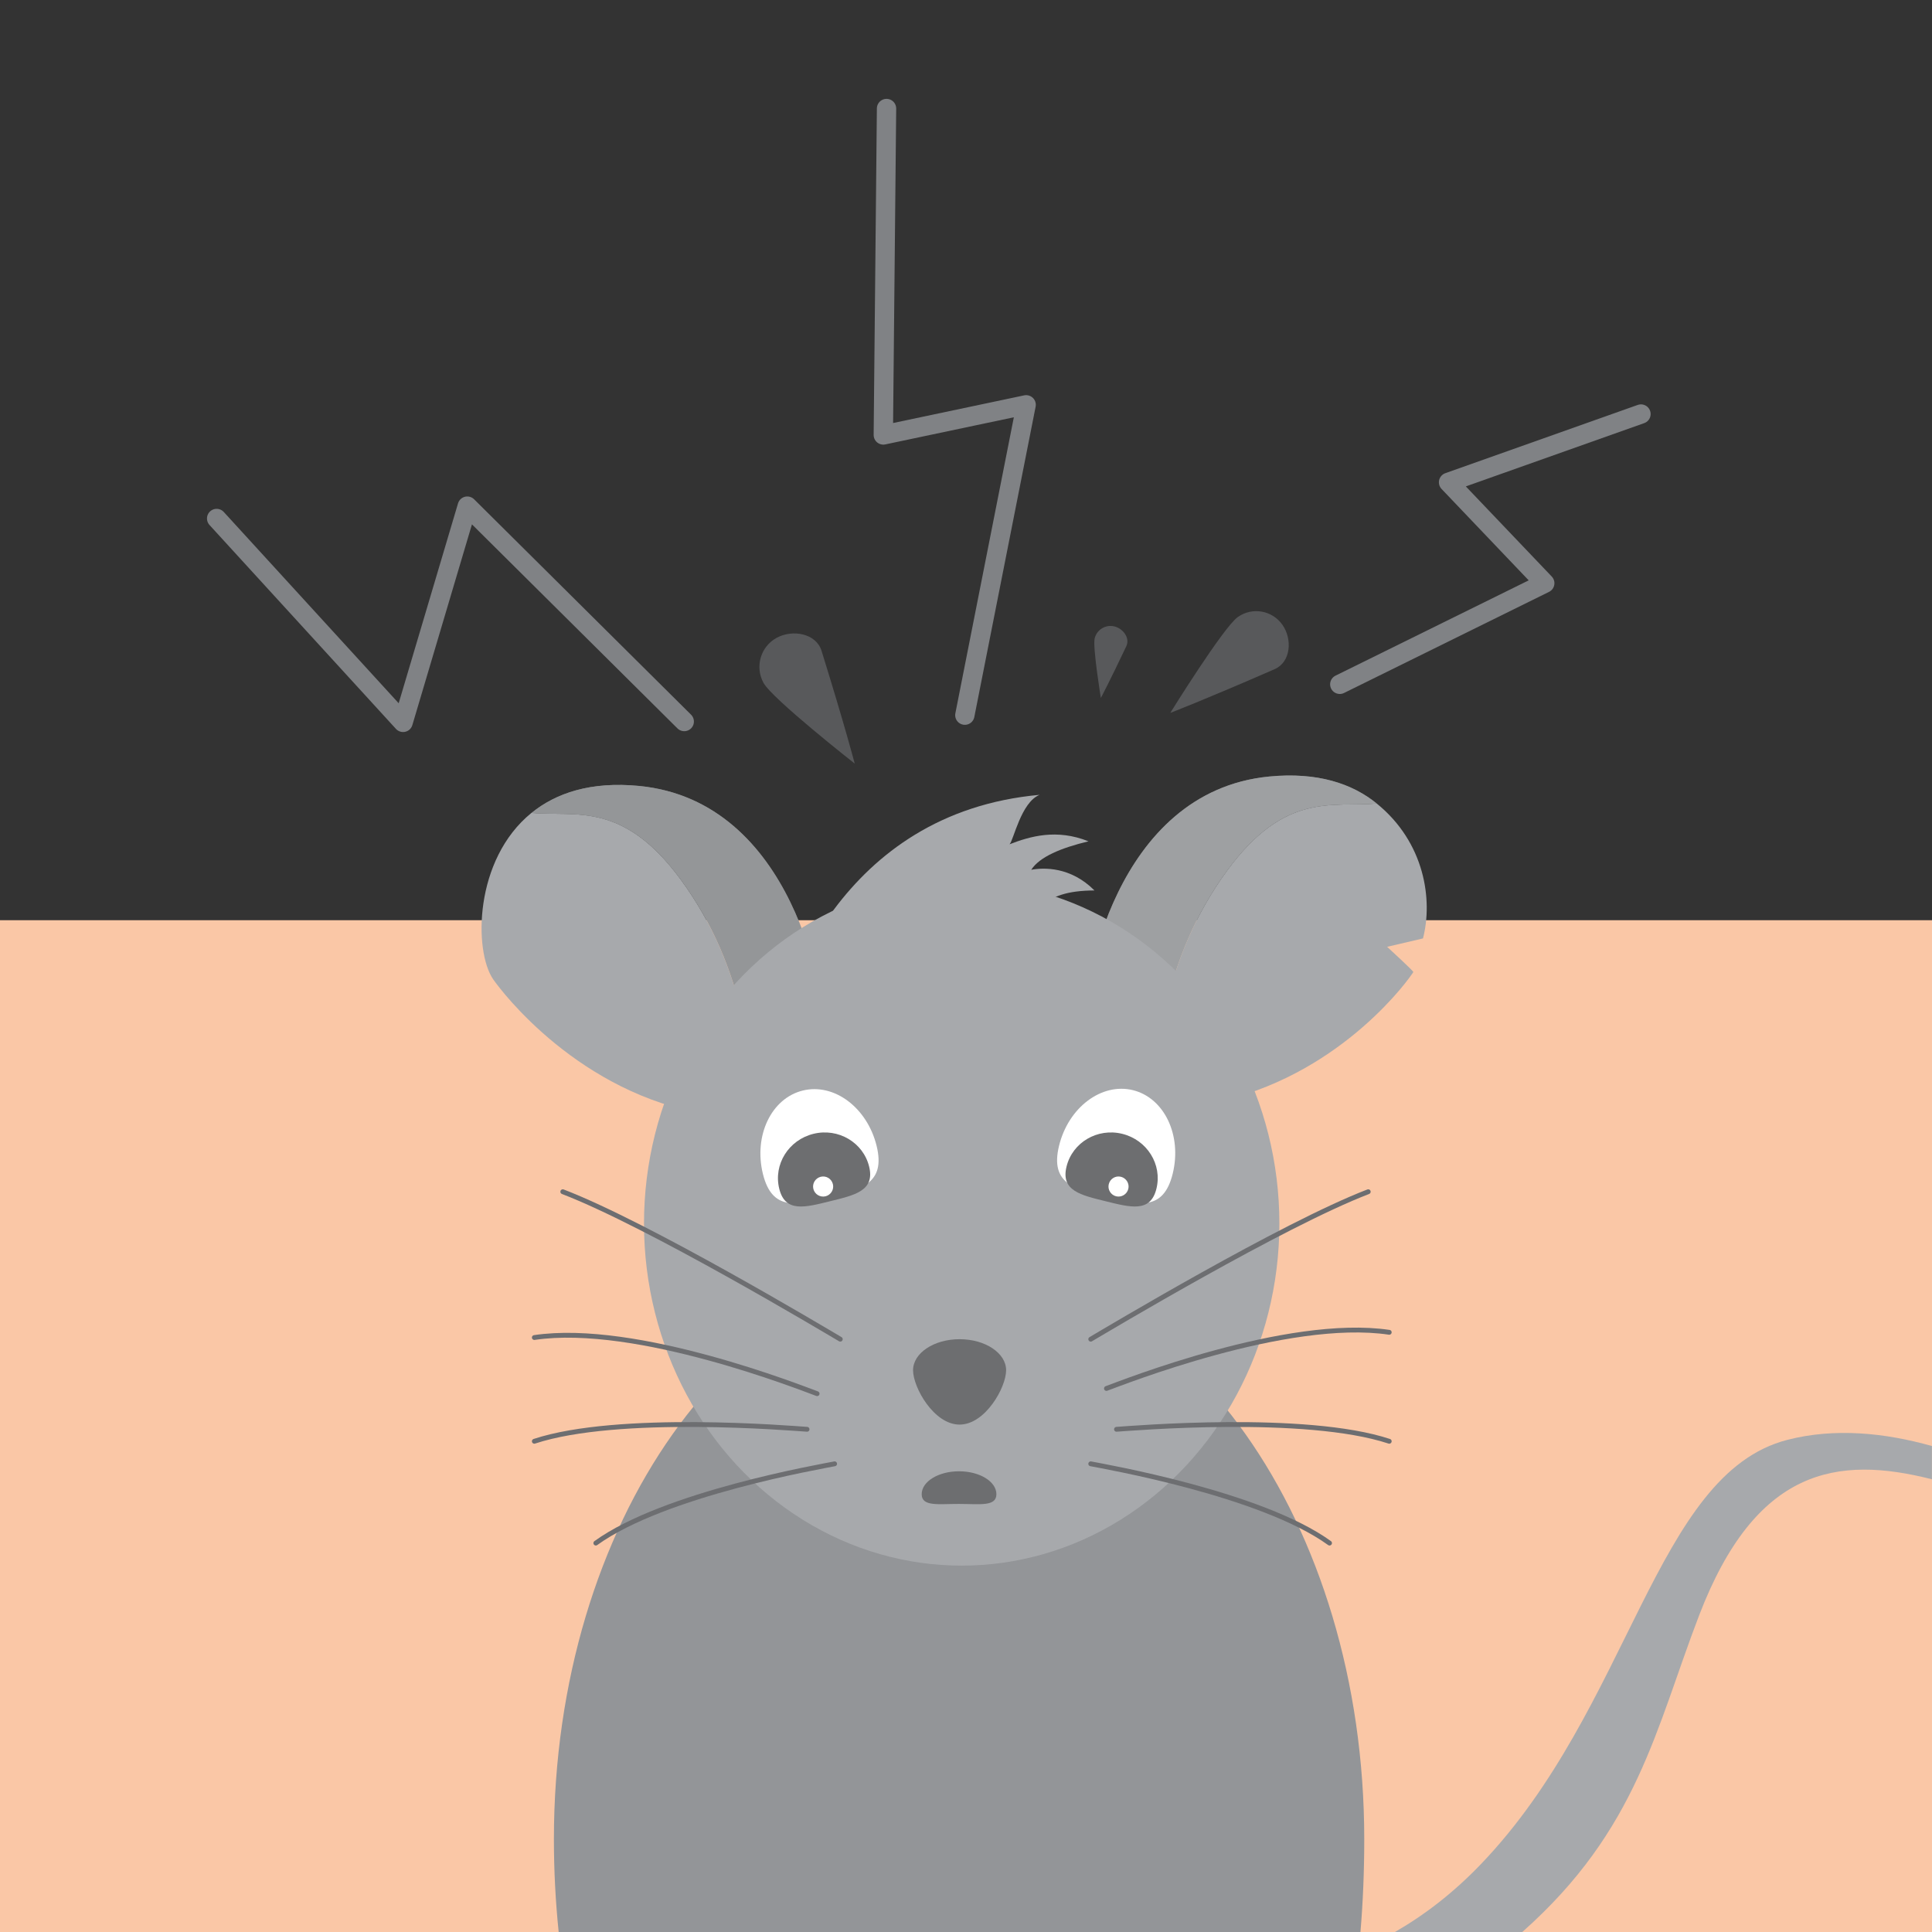 <svg xmlns="http://www.w3.org/2000/svg" xmlns:xlink="http://www.w3.org/1999/xlink" id="Layer_1" x="0px" y="0px" viewBox="0 0 300 300" style="enable-background:new 0 0 300 300;" xml:space="preserve">
<rect x="0" y="0" width="300" height="300" fill="#333333" stroke="none"/>
<style type="text/css">
	.st0{fill:#FAC7A6;}
	.st1{fill:#414042;}
	.st2{fill:#58595B;}
	.st3{fill:#A7A9AC;}
	.st4{fill:#939598;}
	.st5{opacity:0.4;}
	.st6{opacity:0.65;}
	.st7{fill:#BCBEC0;}
	.st8{fill:#6D6E71;}
	.st9{fill:#FFFFFF;}
	.st10{fill:#E6E7E8;}
	.st11{fill:#BBBDBF;}
	.st12{opacity:0.5;fill:none;}
	.st13{opacity:0.4;fill:#FEF1E9;}
	.st14{fill:#999999;}
	.st15{fill:#333333;}
	.st16{fill:#666666;}
	.st17{fill:#4D4D4D;}
	.st18{fill:none;}
	.st19{fill:#1A1A1A;}
	.st20{fill:#808080;}
	.st21{fill:#BBA595;}
	.st22{fill:#3E3C39;}
	.st23{fill:#DACDC3;}
	.st24{fill:#F0EBE7;}
	.st25{fill:#CEBEB2;}
	.st26{fill:#D1D3D4;}
	.st27{fill:none;stroke:#F37321;stroke-width:2;stroke-linecap:round;stroke-miterlimit:10;}
	.st28{fill:none;stroke:#F37321;stroke-width:2;stroke-linecap:round;stroke-miterlimit:10;stroke-dasharray:1.991,5.973;}
	.st29{fill:#404041;}
	.st30{fill:#CCCCCC;}
	.st31{fill:#D4CFCA;}
	.st32{fill:#FFFFFF;stroke:#666666;stroke-width:2;stroke-miterlimit:10;}
	.st33{fill:none;stroke:#B3B3B3;stroke-width:2;stroke-linecap:round;stroke-miterlimit:10;}
	.st34{fill:none;stroke:#B3B3B3;stroke-width:2;stroke-linecap:round;stroke-miterlimit:10;stroke-dasharray:1.992,5.975;}
	.st35{fill:#E7DFD9;}
	.st36{fill:#808285;}
	.st37{fill:#F08899;}
	.st38{fill:#DBCFC6;}
	.st39{fill:#F1F2F2;}
	.st40{fill:#F37321;}
	.st41{fill:none;stroke:#58595B;stroke-width:2;stroke-linecap:round;stroke-miterlimit:10;}
	.st42{fill:none;stroke:#58595B;stroke-width:2;stroke-miterlimit:10;}
	.st43{fill:none;stroke:#F37321;stroke-width:2;stroke-linecap:round;stroke-miterlimit:10;stroke-dasharray:2.002,6.006;}
	.st44{fill:#231F20;}
	.st45{opacity:0.5;fill:#EEBFC6;}
	.st46{fill:none;stroke:#6D6E70;stroke-linecap:round;stroke-miterlimit:10;}
	.st47{fill:#6D6E70;}
	.st48{fill:none;stroke:#6D6E70;stroke-width:0.75;stroke-linecap:round;stroke-miterlimit:10;}
	.st49{fill:none;stroke:#B3B3B3;stroke-width:2;stroke-linecap:round;stroke-miterlimit:10;stroke-dasharray:2.003,6.01;}
	.st50{opacity:0.4;fill:#FAC7A6;}
	.st51{fill:none;stroke:#D1D3D4;stroke-width:0.75;stroke-linecap:round;stroke-miterlimit:10;}
	.st52{fill:none;stroke:#4D4D4D;stroke-width:3;}
	.st53{fill:#1B1C1E;}
	.st54{fill:#2E3033;}
	.st55{fill:#4D5056;}
	.st56{fill:#5F6568;}
	.st57{fill:#B78576;}
	.st58{fill:#A87569;}
	.st59{fill:#CC8C7D;}
	.st60{fill:#512317;}
	.st61{fill:#232221;}
	.st62{fill:#DBB1B7;}
	.st63{fill:#C9A2A9;}
	.st64{fill:#F1F1F2;}
	.st65{fill:none;stroke:#808184;stroke-width:0.5;stroke-linecap:round;stroke-miterlimit:10;}
	.st66{fill:none;stroke:#B3B3B3;stroke-width:2;stroke-linecap:round;stroke-miterlimit:10;stroke-dasharray:2,6;}
	.st67{fill:#FFDEAB;}
	.st68{fill:none;stroke:#FFFFFF;}
	.st69{fill:#FAC6A4;}
	.st70{opacity:0.3;fill:#F37321;}
	.st71{opacity:0.85;fill:#FCE0CE;}
	.st72{fill:#F9BA92;}
	.st73{fill:#EBBC7D;}
	.st74{fill:none;stroke:#939598;stroke-width:0.75;stroke-linecap:round;stroke-miterlimit:10;}
	.st75{fill:#F69C61;}
	.st76{fill:none;stroke:#939598;stroke-miterlimit:10;}
	.st77{fill:#E1D6CE;}
	.st78{fill:#DFD4CC;}
	.st79{fill:#B09581;}
	.st80{fill:#C4B0A1;}
	.st81{fill:#F7A773;}
	.st82{fill:#FAF8F7;}
	.st83{fill:#181415;}
	.st84{fill:#FFFFFF;stroke:#6D6E71;stroke-miterlimit:10;}
	.st85{fill:#F1F2F2;stroke:#6D6E71;stroke-miterlimit:10;}
	.st86{fill:none;stroke:#808184;stroke-width:0.25;stroke-linecap:round;stroke-miterlimit:10;}
	.st87{fill:none;stroke:#E6E7E8;stroke-width:2;stroke-linecap:round;stroke-miterlimit:10;stroke-dasharray:2,6;}
	.st88{fill:none;stroke:#808285;stroke-width:6;stroke-linecap:round;}
	.st89{fill:none;stroke:#F37321;stroke-linecap:round;}
	.st90{fill:#FDE3D3;}
	.st91{fill:none;stroke:#F1F2F2;stroke-width:2;stroke-linecap:round;stroke-miterlimit:10;stroke-dasharray:2,6;}
	.st92{opacity:0.5;fill:#6D6E71;}
	.st93{opacity:0.5;fill:#808285;}
	.st94{fill:none;stroke:#58595B;stroke-width:0.5;stroke-linecap:round;stroke-miterlimit:10;}
	.st95{fill:none;stroke:#6D6E71;stroke-width:2;}
	.st96{fill:none;stroke:#58595B;stroke-width:0.25;stroke-linecap:round;stroke-miterlimit:10;}
	.st97{fill:none;stroke:#6D6E71;stroke-width:0.75;stroke-linecap:round;stroke-miterlimit:10;}
	.st98{fill:none;stroke:#808285;stroke-width:3;stroke-linecap:round;stroke-linejoin:round;stroke-miterlimit:10;}
	.st99{fill:none;stroke:#6D6E70;stroke-width:1.25;stroke-linecap:round;stroke-miterlimit:10;}
	.st100{fill:none;stroke:#808285;stroke-width:2;stroke-linecap:round;stroke-miterlimit:10;}
	.st101{fill:#C6C6C5;stroke:#9C9B9B;stroke-miterlimit:10;}
	.st102{fill:#3C3C3B;stroke:#3C3C3B;stroke-width:0.5;stroke-miterlimit:10;}
	.st103{fill:#F5F5F5;stroke:#F5F5F5;stroke-miterlimit:10;}
	.st104{fill:none;stroke:#A7A9AC;stroke-miterlimit:10;}
	.st105{opacity:0.5;fill:#7A6A58;}
	.st106{fill:none;stroke:#868686;stroke-width:3;stroke-miterlimit:10;}
	.st107{fill:#3C3C3B;stroke:#868686;stroke-width:3;stroke-miterlimit:10;}
	.st108{fill:#868686;stroke:#868686;stroke-width:3;stroke-miterlimit:10;}
	.st109{fill:#868686;stroke:#F5F5F5;stroke-miterlimit:10;}
	.st110{fill:#3C3C3B;stroke:#F5F5F5;stroke-miterlimit:10;}
	.st111{fill:#B1B1B1;stroke:#F5F5F5;stroke-miterlimit:10;}
	.st112{fill:#ECECEC;}
	.st113{fill:none;stroke:#3C3C3B;stroke-width:10;stroke-linecap:round;stroke-miterlimit:10;}
	.st114{fill:#7A6A58;stroke:#7A6A58;stroke-width:0.5;stroke-miterlimit:10;}
	.st115{fill:none;stroke:#FFFFFF;stroke-width:2;stroke-linecap:round;stroke-miterlimit:10;stroke-dasharray:2,5;}
	.st116{fill:none;stroke:#F1F2F2;stroke-linecap:round;stroke-miterlimit:10;stroke-dasharray:1,4;}
	.st117{fill:#3C3C3B;}
	.st118{fill:#868686;}
	.st119{fill:#F5F5F5;}
	.st120{fill:#B1B1B1;}
</style>
<rect y="142.89" class="st0" width="300" height="157.11"></rect>
<path class="st4" d="M211.84,285.58c0-49.1-28.16-88.91-62.92-88.91c-34.75,0-62.91,39.8-62.91,88.91c0,4.94,0.26,9.75,0.74,14.42  h124.5C211.64,295.4,211.84,290.6,211.84,285.58z"></path>
<path class="st3" d="M105.72,136.6c-8.98-12.23-16.28-9.77-23.2-10.37c-8.93,7.25-8.95,21.44-5.95,25.82  c1.36,1.98,13.38,17.79,33.32,21.01c3.1,0.5,5.66,0.52,7.78,0.21c-0.35-0.34-0.56-0.77-0.6-1.31  C116.65,165.67,116.03,150.65,105.72,136.6z"></path>
<path class="st7" d="M127.75,159.87c0.49-4.72-4.42-35.48-28.51-37.83c-7.5-0.73-12.91,1.1-16.71,4.19  c6.92,0.6,14.22-1.86,23.2,10.37c10.31,14.05,10.93,29.07,11.35,35.36c0.04,0.54,0.25,0.96,0.6,1.31  C129.24,171.57,127.75,159.87,127.75,159.87z"></path>
<path class="st92" d="M127.75,159.87c0.49-4.72-4.42-35.48-28.51-37.83c-7.5-0.73-12.91,1.1-16.71,4.19  c6.92,0.6,14.22-1.86,23.2,10.37c10.31,14.05,10.93,29.07,11.35,35.36c0.04,0.54,0.25,0.96,0.6,1.31  C129.24,171.57,127.75,159.87,127.75,159.87z"></path>
<path class="st3" d="M190.58,135.14c8.98-12.23,16.28-9.77,23.2-10.37c7.47,6.06,8.73,14.97,7.18,20.95l-5.57,1.3  c0,0,4.15,3.8,4.07,3.92c-0.3,0.49-0.18,0.25-0.31,0.45c-1.36,1.98-12.8,16.99-32.74,20.21c-3.1,0.5-5.66,0.52-7.78,0.21  c0.35-0.34,0.56-0.77,0.6-1.31C179.65,164.2,180.27,149.19,190.58,135.14z"></path>
<path class="st7" d="M168.56,158.41c-0.49-4.72,4.42-35.48,28.51-37.83c7.5-0.73,12.91,1.1,16.71,4.19  c-6.92,0.6-14.22-1.86-23.2,10.37c-10.31,14.05-10.93,29.07-11.35,35.36c-0.04,0.54-0.25,0.96-0.6,1.31  C167.07,170.11,168.56,158.41,168.56,158.41z"></path>
<path class="st93" d="M168.56,158.41c-0.49-4.72,4.42-35.48,28.51-37.83c7.5-0.73,12.91,1.1,16.71,4.19  c-6.92,0.6-14.22-1.86-23.2,10.37c-10.31,14.05-10.93,29.07-11.35,35.36c-0.04,0.54-0.25,0.96-0.6,1.31  C167.07,170.11,168.56,158.41,168.56,158.41z"></path>
<ellipse class="st3" cx="149.33" cy="189.99" rx="49.33" ry="53.12"></ellipse>
<path class="st47" d="M156.23,212.77c0,2.66-3.23,8.44-7.23,8.44c-3.99,0-7.22-5.77-7.22-8.44c0-2.66,3.23-4.82,7.22-4.82  C153,207.95,156.23,210.11,156.23,212.77z"></path>
<g>
	<path class="st9" d="M164.45,177.91c1.46-5.96,6.6-9.82,11.47-8.63c4.87,1.2,7.64,7,6.18,12.96c-1.46,5.96-5.38,4.84-10.25,3.64   C166.97,184.7,162.99,183.87,164.45,177.91z"></path>
	<path class="st47" d="M165.61,181.15c0.92-3.76,4.8-6.04,8.65-5.09c3.86,0.95,6.24,4.76,5.31,8.52c-0.92,3.76-4.03,2.9-7.88,1.95   C167.84,185.58,164.69,184.91,165.61,181.15z"></path>
	<path class="st9" d="M172.17,183.87c-0.21,0.84,0.31,1.68,1.14,1.89c0.84,0.2,1.68-0.31,1.89-1.14c0.21-0.84-0.31-1.68-1.14-1.89   C173.22,182.52,172.38,183.03,172.17,183.87z"></path>
</g>
<path class="st3" d="M119.06,164.02c2.35-9.57,11.43-37.79,42.37-40.6c-2.89,1.16-4.04,7.07-4.67,7.68  c3.17-1.23,7.3-2.45,12.26-0.46c-4.25,1.02-7.6,2.41-8.89,4.42c1.92-0.36,6.12-0.51,9.82,3.21c-4.27,0.02-6.59,0.89-8.55,2.61  c3.71,1.61,6.68,2.54,10.27,9.53c-6.62-4.03-13.71-7.77-23.81-0.04"></path>
<path class="st97" d="M169.37,227.3c2.1,0.42,26.44,4.62,37.08,12.31"></path>
<path class="st97" d="M129.6,227.3c-2.1,0.42-26.44,4.62-37.08,12.31"></path>
<path class="st97" d="M173.37,221.94c2.34-0.15,29.32-2.44,42.35,1.86"></path>
<path class="st97" d="M125.32,221.94c-2.34-0.15-29.32-2.44-42.35,1.86"></path>
<path class="st97" d="M171.81,215.6c2.27-0.82,28.03-11.08,43.91-8.72"></path>
<path class="st97" d="M126.88,216.41c-2.27-0.82-28.03-11.08-43.91-8.72"></path>
<path class="st97" d="M169.37,207.95c2.37-1.39,29.76-17.78,43.09-22.9"></path>
<path class="st97" d="M130.48,207.95c-2.37-1.39-29.76-17.78-43.09-22.9"></path>
<g>
	<path class="st9" d="M136.12,177.93c-1.46-5.94-6.59-9.79-11.47-8.59c-4.87,1.2-7.64,6.98-6.19,12.93   c1.46,5.94,5.37,4.82,10.25,3.63C133.6,184.7,137.58,183.87,136.12,177.93z"></path>
	<path class="st47" d="M134.96,181.15c-0.92-3.76-4.8-6.04-8.65-5.09c-3.86,0.95-6.24,4.76-5.31,8.52c0.92,3.76,4.03,2.9,7.88,1.95   C132.73,185.58,135.88,184.91,134.96,181.15z"></path>
	<path class="st9" d="M129.33,183.87c0.21,0.84-0.31,1.68-1.14,1.89c-0.84,0.2-1.68-0.31-1.89-1.14c-0.21-0.84,0.31-1.68,1.14-1.89   C128.28,182.52,129.12,183.03,129.33,183.87z"></path>
</g>
<path class="st47" d="M143.12,232.02c0-1.97,2.6-3.56,5.8-3.56c3.2,0,5.8,1.59,5.8,3.56c0,1.96-2.6,1.51-5.8,1.51  C145.72,233.52,143.12,233.98,143.12,232.02z"></path>
<path class="st2" d="M197.94,103.9c-10.92,4.77-16.22,6.8-16.22,6.8s8.25-13.31,10.49-14.89c2.24-1.58,5.33-1.05,6.91,1.19  C200.71,99.22,200.45,102.8,197.94,103.9z"></path>
<path class="st2" d="M127.57,101.06c3.67,11.81,5.15,17.51,5.15,17.51s-12.79-10.04-14.16-12.53c-1.37-2.49-0.47-5.62,2.02-6.99  S126.73,98.35,127.57,101.06z"></path>
<path class="st2" d="M174.9,100.33c-2.6,5.5-3.96,8.05-3.96,8.05s-1.29-7.89-0.96-9.25s1.7-2.19,3.06-1.86  S175.49,99.07,174.9,100.33z"></path>
<polyline class="st98" points="33.64,80.51 62.59,112.17 72.56,78.59 106.25,112.04 "></polyline>
<polyline class="st98" points="149.82,111.05 159.34,62.86 137.16,67.54 137.66,16.85 "></polyline>
<polyline class="st98" points="254.81,64.29 224.93,74.89 239.87,90.56 208.04,106.26 "></polyline>
<path class="st3" d="M277.54,223.58c-20.6,5.29-24.29,41.61-47.6,65.9c-4.27,4.45-8.75,7.89-13.34,10.52h19.78  c17.89-15.85,20.71-31.57,27.46-49.17c8.78-22.87,21.38-24.88,36.15-21.13v-5.16C292.74,222.49,284.91,221.68,277.54,223.58z"></path>
</svg>